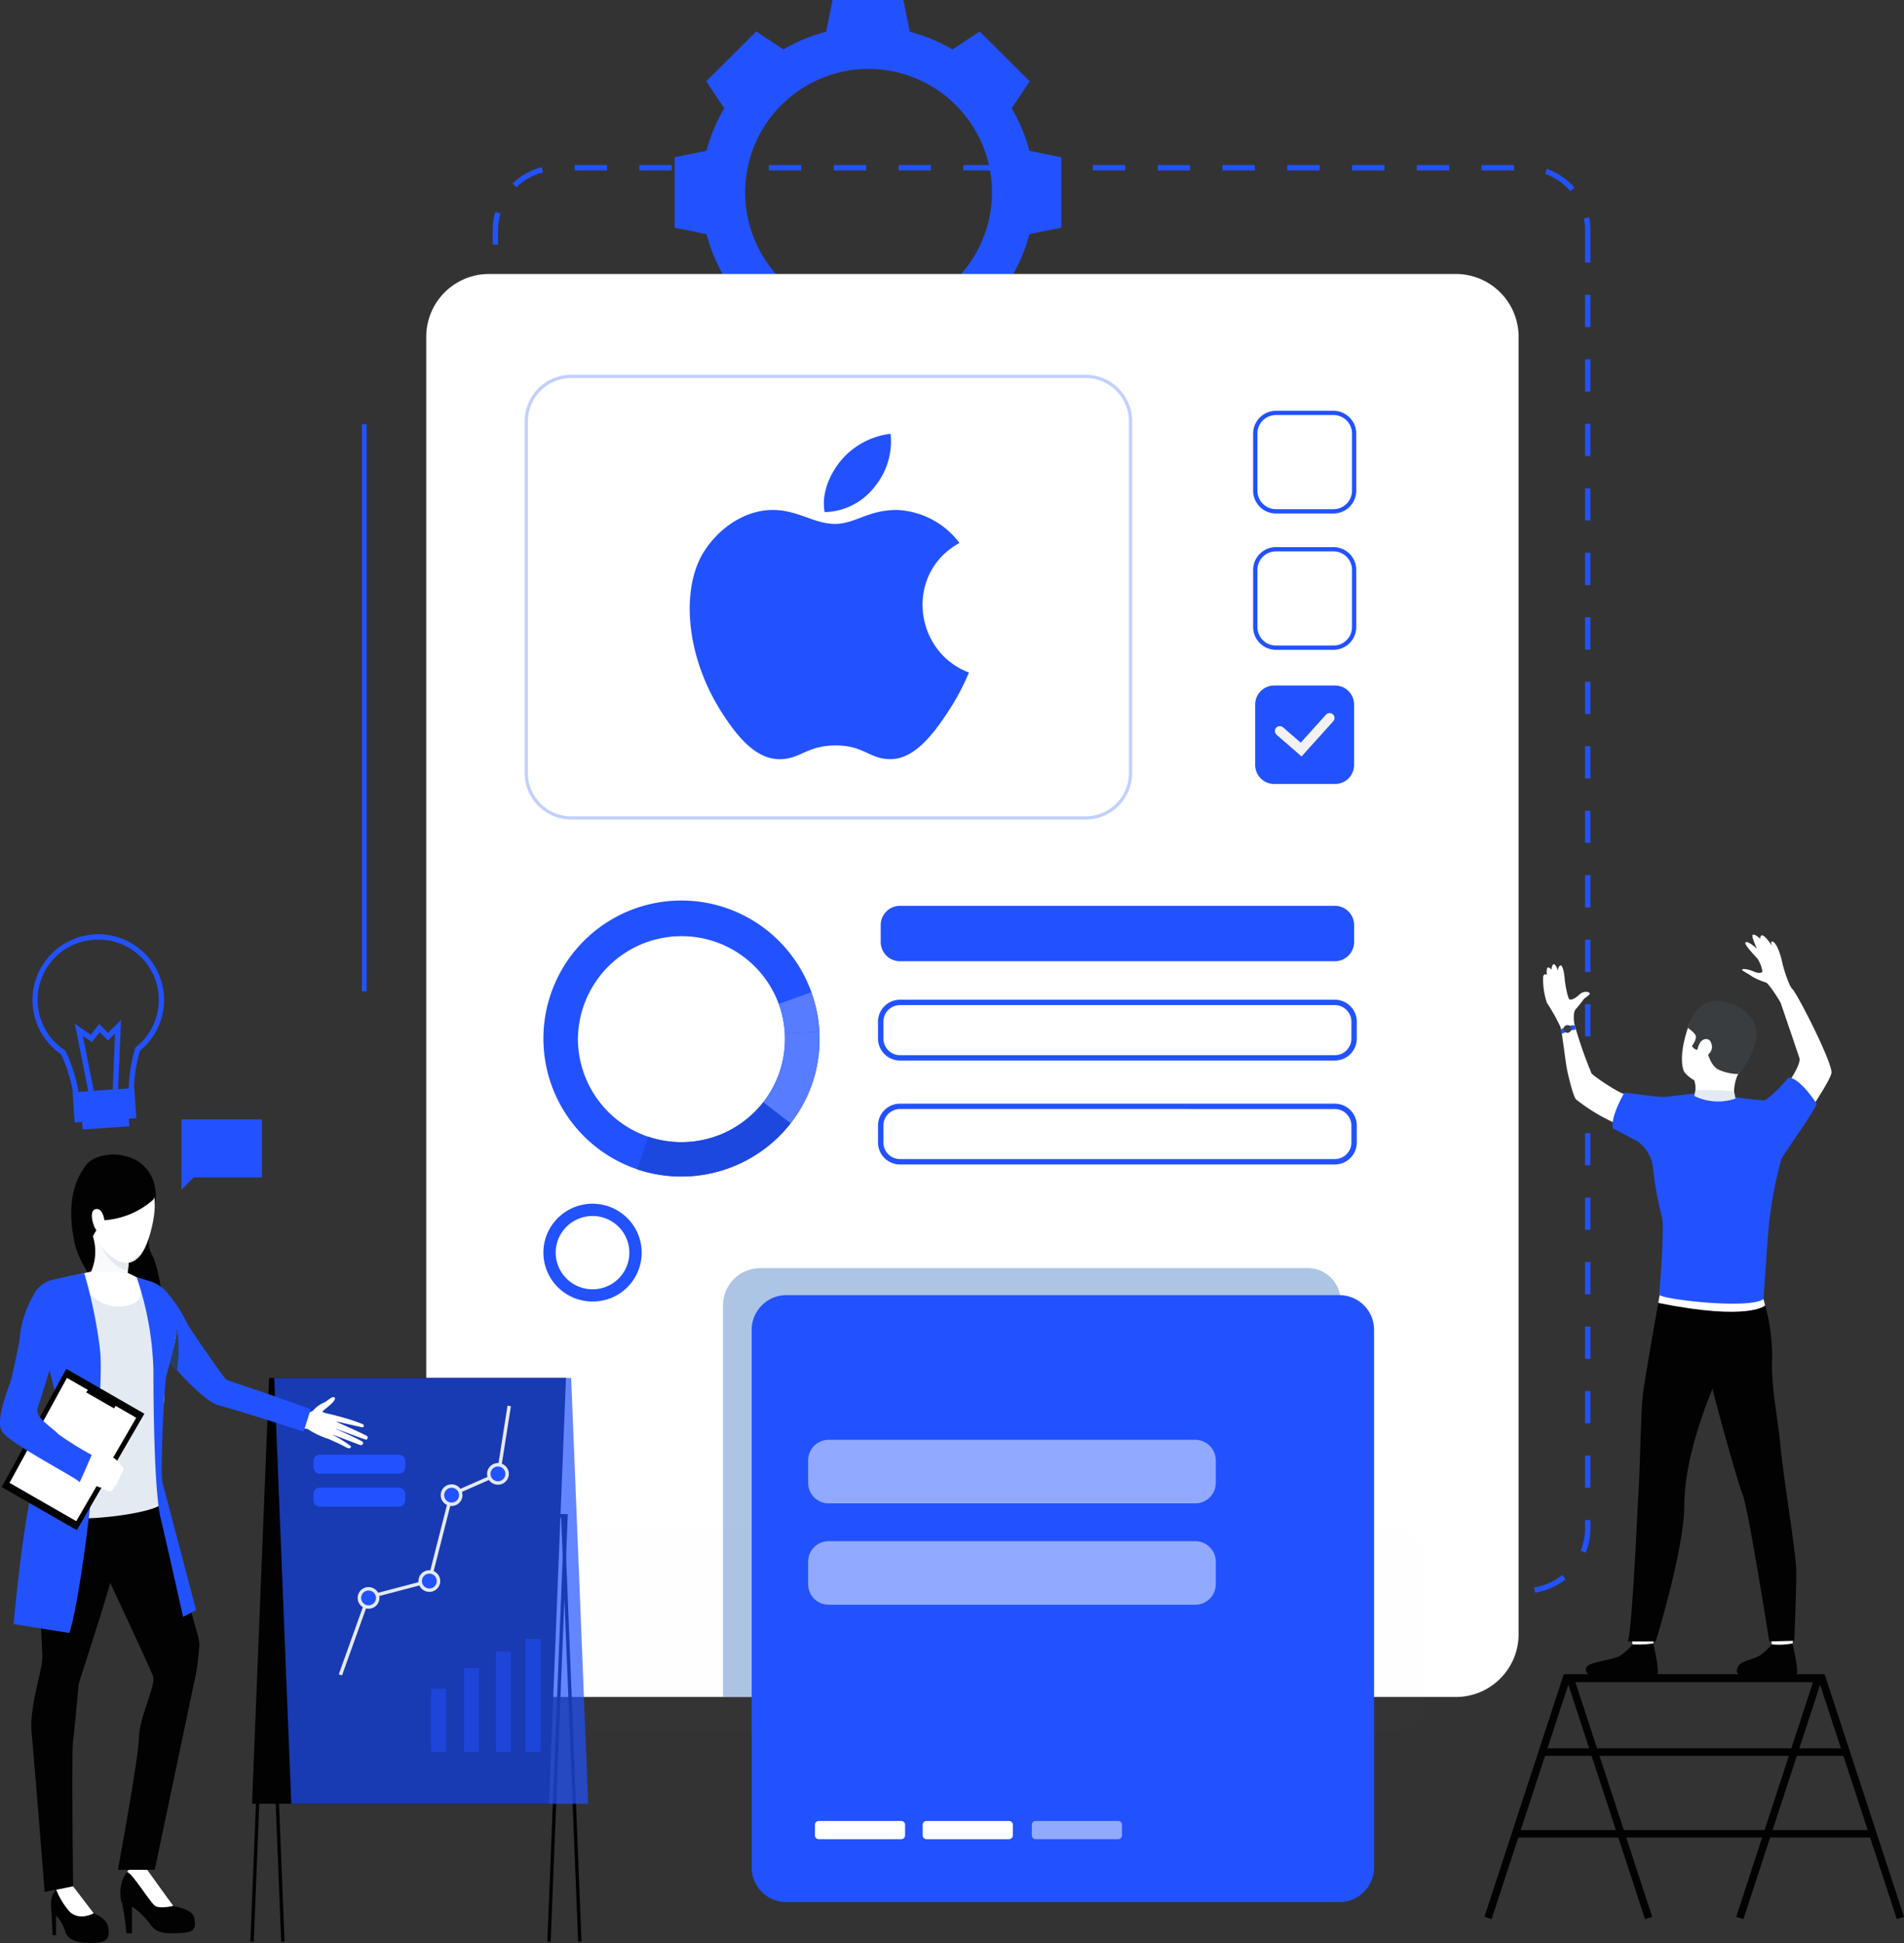 <svg id="ios-app-dev-banner" xmlns="http://www.w3.org/2000/svg" width="273.038" height="278.499" viewBox="0 0 273.038 278.499">
  <rect x="0" y="0" width="273.038" height="278.499" fill="#333333" stroke="none"/>
  <path id="Path_5157" data-name="Path 5157" d="M174.886,21.619a23.642,23.642,0,0,0-2.542-6.1l2.588-3.871L171.343,8.08l-3.589-3.571-3.891,2.574a23.887,23.887,0,0,0-6.129-2.529L156.814,0H146.661l-.922,4.555a23.854,23.854,0,0,0-6.127,2.529L135.72,4.509,132.131,8.08l-3.589,3.571,2.588,3.871a23.533,23.533,0,0,0-2.542,6.1l-4.578.917v10.1l4.578.917a23.534,23.534,0,0,0,2.542,6.1l-2.588,3.871,3.589,3.571,3.589,3.571,3.891-2.575a23.876,23.876,0,0,0,6.127,2.529l.922,4.555h10.154l.92-4.555a23.886,23.886,0,0,0,6.129-2.529l3.891,2.575,3.589-3.571,3.589-3.571-2.588-3.871a23.508,23.508,0,0,0,2.542-6.1l4.576-.917v-10.1ZM151.735,45.283a17.7,17.7,0,1,1,17.79-17.7A17.743,17.743,0,0,1,151.735,45.283Z" transform="translate(-27.269)" fill="#2252fe"/>
  <path id="Path_5158" data-name="Path 5158" d="M67.2,77.944h-.683v81.291H67.2Z" transform="translate(-14.627 -17.139)" fill="#2252fe"/>
  <path id="Path_5159" data-name="Path 5159" d="M235.342,235.06H230.7v-.772h4.646Zm-9.291,0h-4.645v-.772h4.645Zm-9.29,0h-4.646v-.772h4.646Zm-9.291,0h-4.645v-.772h4.645Zm-9.29,0h-4.646v-.772h4.646Zm-9.29,0h-4.646v-.772h4.646Zm-9.289,0h-4.646v-.772H179.6Zm-9.291,0h-4.645v-.772h4.645Zm-9.29,0h-4.646v-.772h4.646Zm-9.29,0h-4.646v-.772h4.646Zm-9.289,0h-4.646v-.772h4.646Zm-9.291,0H128.5v-.772h4.645Zm-9.29,0h-4.646v-.772h4.646Zm-9.291,0h-4.645v-.772h4.645Zm-9.29,0h-4.646v-.772h4.646Zm134.765-.11-.119-.761a8.645,8.645,0,0,0,4.025-1.757l.482.6A9.447,9.447,0,0,1,240.041,234.95ZM95.95,234.164a9.443,9.443,0,0,1-3.665-3.068l.633-.444a8.657,8.657,0,0,0,3.363,2.816ZM247.3,229.221l-.718-.289a8.511,8.511,0,0,0,.633-3.231V224.54h.773V225.7A9.262,9.262,0,0,1,247.3,229.221ZM90.611,226.63a9.151,9.151,0,0,1-.046-.93v-3.727h.775V225.7c0,.286.015.573.042.855Zm157.375-6.713h-.773V215.3h.773ZM91.34,217.352h-.775V212.73h.775Zm156.646-6.677h-.773v-4.621h.773ZM91.34,208.109h-.775v-4.622h.775Zm156.646-6.677h-.773V196.81h.773ZM91.34,198.865h-.775v-4.621h.775Zm156.646-6.675h-.773v-4.621h.773ZM91.34,189.623h-.775V185h.775Zm156.646-6.675h-.773v-4.622h.773ZM91.34,180.379h-.775v-4.621h.775ZM247.987,173.7h-.773v-4.621h.773ZM91.34,171.136h-.775v-4.621h.775Zm156.646-6.675h-.773V159.84h.773ZM91.34,161.894h-.775v-4.622h.775Zm156.646-6.675h-.773V150.6h.773ZM91.34,152.652h-.775v-4.621h.775Zm156.646-6.677h-.773v-4.621h.773ZM91.34,143.41h-.775v-4.622h.775Zm156.646-6.677h-.773v-4.622h.773ZM91.34,134.166h-.775v-4.621h.775Zm156.646-6.675h-.773V122.87h.773ZM91.34,124.923h-.775V120.3h.775Zm156.646-6.675h-.773v-4.621h.773ZM91.34,115.68h-.775v-4.621h.775Zm156.646-6.675h-.773v-4.621h.773ZM91.34,106.439h-.775v-4.622h.775Zm156.646-6.677h-.773V95.14h.773ZM91.34,97.2h-.775V92.575h.775Zm156.646-6.677h-.773V85.9h.773ZM91.34,87.953h-.775V83.332h.775Zm156.646-6.675h-.773V76.657h.773ZM91.34,78.71h-.775V74.088h.775Zm156.646-6.675h-.773V67.414h.773ZM91.34,69.467h-.775V64.845h.775Zm156.646-6.675h-.773V58.171h.773ZM91.34,60.224h-.775V55.6h.775Zm156.646-6.675h-.773V48.928h.773ZM91.34,50.981h-.775V46.359h.775Zm156.646-6.675h-.773V39.684a8.545,8.545,0,0,0-.169-1.7l.758-.152a9.419,9.419,0,0,1,.184,1.851ZM91.34,41.738h-.775V39.684a9.35,9.35,0,0,1,.379-2.641l.744.217a8.509,8.509,0,0,0-.348,2.422v2.055ZM245.106,34.06a8.649,8.649,0,0,0-3.627-2.47l.26-.725a9.463,9.463,0,0,1,3.954,2.691ZM93.962,33.518l-.539-.552a9.435,9.435,0,0,1,4.172-2.341l.195.744A8.686,8.686,0,0,0,93.962,33.518Zm143.06-2.424h-4.646v-.769h4.646Zm-9.289,0h-4.646v-.769h4.646Zm-9.29,0H213.8v-.769h4.646Zm-9.291,0h-4.646v-.769h4.646Zm-9.29,0h-4.646v-.769h4.646Zm-9.291,0h-4.645v-.769h4.645Zm-9.29,0h-4.646v-.769h4.646Zm-9.289,0h-4.646v-.769h4.646Zm-9.29,0h-4.646v-.769H162.7Zm-9.291,0h-4.645v-.769h4.645Zm-9.29,0h-4.646v-.769h4.646Zm-9.291,0h-4.645v-.769h4.645Zm-9.288,0h-4.646v-.769h4.646Zm-9.291,0H111.6v-.769h4.645Zm-9.29,0h-4.646v-.769h4.646Z" transform="translate(-19.914 -6.668)" fill="#2252fe"/>
  <path id="Path_5160" data-name="Path 5160" d="M235,59.318V245.331a9,9,0,0,1-9.02,8.977H87.379a9,9,0,0,1-9.023-8.977V59.318a9,9,0,0,1,9.023-8.976h138.6A9,9,0,0,1,235,59.318Z" transform="translate(-17.23 -11.07)" fill="#fff"/>
  <path id="Path_5161" data-name="Path 5161" d="M161.011,79.706a11.021,11.021,0,0,0-7.124,3.836c-1.552,1.88-2.83,4.673-2.332,7.387a9.3,9.3,0,0,0,7.187-3.653A10.226,10.226,0,0,0,161.011,79.706Z" transform="translate(-33.301 -17.527)" fill="#2252fe"/>
  <path id="Path_5162" data-name="Path 5162" d="M165.467,98.427a11.888,11.888,0,0,0-8.958-4.731c-4.2,0-5.983,2-8.9,2-3.012,0-5.3-2-8.937-2-3.572,0-7.375,2.172-9.786,5.886-3.39,5.23-2.81,15.063,2.684,23.438,1.967,3,4.592,6.366,8.026,6.4,3.056.03,3.918-1.95,8.059-1.971s4.926,2,7.976,1.965c3.437-.027,6.206-3.761,8.172-6.757A33.59,33.59,0,0,0,166.823,117C158.873,113.991,157.6,102.744,165.467,98.427Z" transform="translate(-27.877 -20.603)" fill="#2252fe"/>
  <g id="Group_6344" data-name="Group 6344" transform="translate(103.677 181.763)" opacity="0.85">
    <g id="Group_6343" data-name="Group 6343" opacity="0.85">
      <g id="Group_6342" data-name="Group 6342" opacity="0.85">
        <path id="Path_5163" data-name="Path 5163" d="M221.471,237.7v56.769H132.9V238.34A5.355,5.355,0,0,1,138.27,233h78.481A4.711,4.711,0,0,1,221.471,237.7Z" transform="translate(-132.9 -232.997)" fill="#6290cd" opacity="0.85"/>
      </g>
    </g>
  </g>
  <path id="Path_5164" data-name="Path 5164" d="M22.357,212.913s3.608,1.755,2.716,6.531-1.286,5.42-.289,7.286,2.175,9.826,1.276,11.333-11.114-6.629-12.53-13.458.9-9.867,1.716-11S19.172,211.306,22.357,212.913Z" transform="translate(-2.876 -46.644)" fill="#020202"/>
  <path id="Path_5165" data-name="Path 5165" d="M44.9,205.669H33.36v10.075l1.762-1.754H44.9Z" transform="translate(-7.336 -45.225)" fill="#2252fe"/>
  <path id="Path_5166" data-name="Path 5166" d="M113.344,204.029a19.9,19.9,0,0,0,22.007-6.6,19.541,19.541,0,0,0,4.142-11.811c.006-.442,0-.884-.025-1.32a19.545,19.545,0,0,0-1.158-5.661,19.784,19.784,0,1,0-24.966,25.393Zm-8.5-18.855a14.861,14.861,0,0,1,28.8-4.853l0,.009a14.7,14.7,0,0,1,.866,4.238c.016.328.023.657.019.99a14.651,14.651,0,0,1-3.107,8.851,14.856,14.856,0,0,1-26.585-9.234Z" transform="translate(-21.965 -36.428)" fill="#2252fe"/>
  <path id="Path_5167" data-name="Path 5167" d="M135.215,202.51l3.918,3.021a19.9,19.9,0,0,1-22.007,6.6l1.591-4.671a14.914,14.914,0,0,0,16.5-4.951Z" transform="translate(-25.755 -44.53)" fill="#1d48df"/>
  <path id="Path_5168" data-name="Path 5168" d="M143.4,189.814l4.949-.267c.023.435.032.878.026,1.319a19.557,19.557,0,0,1-4.143,11.812l-3.918-3.021a14.651,14.651,0,0,0,3.1-8.853Q143.429,190.3,143.4,189.814Z" transform="translate(-30.854 -41.68)" fill="#577cff"/>
  <path id="Path_5169" data-name="Path 5169" d="M144.027,188.219a14.729,14.729,0,0,0-.865-4.238l0-.008,4.66-1.684a19.509,19.509,0,0,1,1.159,5.661Z" transform="translate(-31.479 -40.084)" fill="#577cff"/>
  <path id="Path_5170" data-name="Path 5170" d="M110.007,169.627a19.856,19.856,0,0,1,30.526,9.009l-4.656,1.693,0-.009a14.884,14.884,0,0,0-22.963-6.7Z" transform="translate(-24.189 -36.428)" fill="#2252fe" opacity="0.5"/>
  <path id="Path_5171" data-name="Path 5171" d="M112.559,223.957a7.063,7.063,0,0,0-12.3,1.968,7,7,0,0,0,.061,4.659,7.038,7.038,0,0,0,5.969,4.568c.185.016.369.027.558.029.117,0,.232,0,.349-.006.042,0,.082,0,.124,0a7,7,0,0,0,5.242-11.216Zm-3.824,9.16,0,0a5.269,5.269,0,0,1-1.514.307c-.118.006-.235.009-.354.009a5.348,5.348,0,0,1-3.166-1.1,5.062,5.062,0,0,1-.523-.467,5.221,5.221,0,0,1-1.524-3.756,5.023,5.023,0,0,1,.137-1.107c.04-.173.086-.344.14-.511a5.295,5.295,0,0,1,9.2-1.5,5.239,5.239,0,0,1-2.4,8.126Z" transform="translate(-21.964 -48.632)" fill="#2252fe"/>
  <path id="Path_5172" data-name="Path 5172" d="M309.49,194.155s-1-1.737.584-6.394a4.726,4.726,0,0,1,8.513-1.208c1.685,2.885,1.115,4.678-1.364,7.936S310.518,195.646,309.49,194.155Z" transform="translate(-67.985 -40.543)" fill="#fff"/>
  <path id="Path_5173" data-name="Path 5173" d="M325.361,299.547s.262,1.912.3,2.2,2.917-.168,2.917-.168l.235-2.276A16.375,16.375,0,0,0,325.361,299.547Z" transform="translate(-71.544 -65.813)" fill="#fff"/>
  <path id="Path_5174" data-name="Path 5174" d="M324.287,302.089a7.931,7.931,0,0,1-1.8,1.655c-.882.5-2.272.7-2.8,1.219-.378.375-1.375,1.991,2.3,1.96s5.441.229,5.835-.392-.57-4.574-.57-4.574A10.189,10.189,0,0,1,324.287,302.089Z" transform="translate(-70.207 -66.398)" fill="#020202"/>
  <path id="Path_5175" data-name="Path 5175" d="M299.756,299.547s.262,1.912.3,2.2,2.916-.168,2.916-.168l.233-2.276A16.38,16.38,0,0,0,299.756,299.547Z" transform="translate(-65.913 -65.813)" fill="#fff"/>
  <path id="Path_5176" data-name="Path 5176" d="M298.214,302.089a7.931,7.931,0,0,1-1.8,1.655c-.885.5-4.136.915-4.66,1.434-.377.375-1.006,1.887,4.16,1.745,3.669-.1,5.441.229,5.834-.392s-.57-4.574-.57-4.574A15.3,15.3,0,0,1,298.214,302.089Z" transform="translate(-64.101 -66.398)" fill="#020202"/>
  <path id="Path_5177" data-name="Path 5177" d="M321.949,238.574a28.254,28.254,0,0,1,1.285,8.512c-.2,3.94.765,8.25,1.156,12.366.438,4.589,2.227,15.451,2.293,17.9s-.279,10.292-.279,10.292l-3.581.086s-3.007-18.991-3.786-20.927-4.643-15.751-4.773-17.3S321.949,238.574,321.949,238.574Z" transform="translate(-69.103 -52.46)" fill="#020202"/>
  <path id="Path_5178" data-name="Path 5178" d="M303.794,237.693s-2.175,12.089-2.433,14.5-.434,11.67-.563,13.177-.865,19.72-1.557,21.961h3.994s4.1-13.241,4.1-19.507,2.716-13.621,4.469-17.752,5.767-4.231,6.843-11.9C318.646,238.169,305.255,235.26,303.794,237.693Z" transform="translate(-65.8 -52.053)" fill="#020202"/>
  <path id="Path_5179" data-name="Path 5179" d="M311.429,198.088a3.433,3.433,0,0,1,0,2.234c-.45.932,5.756.374,5.756.374a6.612,6.612,0,0,1,.53-3.507C318.525,195.607,311.429,198.088,311.429,198.088Z" transform="translate(-68.475 -43.244)" fill="#fff"/>
  <path id="Path_5180" data-name="Path 5180" d="M320.156,239.436s-2.231,2.281-15.339-.357l.2-1.117,14.9.557Z" transform="translate(-67.026 -52.325)" fill="#fff"/>
  <path id="Path_5181" data-name="Path 5181" d="M305.084,197.26s-2.292.233-2.946.357-5.064-.784-5.968-.878-4.76-2.723-4.886-3.031a64.049,64.049,0,0,1-2.471-7.117c-.126-1.212-2.164-.586-1.988.248.327,1.559.746,5.345.977,6.443.249,1.187.914,3.869,1.289,4.2a26.935,26.935,0,0,0,7.246,4.075,28.97,28.97,0,0,1,5.958,2.762H319.05s6.516-9.268,6.657-10.663-4.551-10.677-5.487-11.84-2.29.379-2.29.379,2.8,8.182,3.179,9.347-3.261,6.277-4.258,6.292-3.562-.31-4.7-.356a7.963,7.963,0,0,1-2.338-.545Z" transform="translate(-63.068 -39.884)" fill="#fff"/>
  <path id="Path_5182" data-name="Path 5182" d="M299.975,207.108a5.383,5.383,0,0,1,2.237,3.684,48.142,48.142,0,0,0,1.31,7.26c.373,1.257-.329,10.377-.421,11.029s12.964,2.2,14.97.651c0,0,.561-8.516.8-10.936a63.207,63.207,0,0,1,1.731-9.074c.375-.792,4.912-7.123,5.1-7.959,0,0-2.349-3.723-4.032-3.769,0,0-2.676,3.119-3.547,3.259a49.254,49.254,0,0,1-6.217-.843s-.584.79-3.685-.14c0,0-3.694.415-4.3.492-.727.092-5.785-.632-5.785-.632s-2.028,3.408-1.672,5.131Z" transform="translate(-65.18 -43.537)" fill="#2252fe"/>
  <path id="Path_5183" data-name="Path 5183" d="M288.239,186.395s-.459-2.158.092-2.777c.314-.352,1.069-1.286,1.137-1.421s.878-.6.878-.823-.792-.5-1.481.137-1.121.772-1.4.7-.672-2.349-.706-2.914-.254-2.058-.61-1.956-.339.755-.339.755-.413-1.132-.689-.91-.241.772-.241.772-.518-.633-.654-.171a1.579,1.579,0,0,0,0,.874s-.534-.292-.568.429a10.852,10.852,0,0,0,.534,3.584,28.189,28.189,0,0,1,1.967,3.5C286.332,186.943,288.239,186.395,288.239,186.395Z" transform="translate(-62.374 -38.956)" fill="#fff"/>
  <path id="Path_5184" data-name="Path 5184" d="M325.735,181.418s-1.559-2.607-2.088-2.839a9.022,9.022,0,0,1-1.935-.83c-.654-.465-1.519-.853-1.473-1.009s.818-.094,1.645.264,1.19.184,1.268,0a4.808,4.808,0,0,0-.69-1.811c-.25-.311-2.026-2.089-1.731-2.354s1.45.713,1.639.915c0,0-.92-1.925-.562-2.016s1.029.59,1.029.59-.078-1.644,1.7,1.023c0,0-.373-.884.172-.587s1.075,1.953,1.247,2.791.949,3.506,1.614,4.15S325.735,181.418,325.735,181.418Z" transform="translate(-70.417 -37.761)" fill="#fff"/>
  <path id="Path_5185" data-name="Path 5185" d="M317.466,194.378a7.084,7.084,0,0,1-2.567-.527c-1.747-.6-1.877-3.638-2.254-3.279a1.106,1.106,0,0,1-1.79-.207s.853-1.117.459-1.655a4.18,4.18,0,0,0-1.04-.93s1.228-5.891,6.818-3.206C323.64,187.718,317.466,194.378,317.466,194.378Z" transform="translate(-68.226 -40.432)" fill="#393d3f"/>
  <path id="Path_5186" data-name="Path 5186" d="M311.439,201.12l.2-.851a45.472,45.472,0,0,1,5.515.209l.205,1.017A7.709,7.709,0,0,1,311.439,201.12Z" transform="translate(-68.482 -44.035)" fill="#e4eaf1"/>
  <path id="Path_5187" data-name="Path 5187" d="M312.428,191.375c.325-.536,1.523-.9,1.663.621.109,1.178-2.141,2.462-2.162,1.365A3.313,3.313,0,0,1,312.428,191.375Z" transform="translate(-68.59 -41.98)" fill="#fff"/>
  <path id="Path_5188" data-name="Path 5188" d="M288.875,188.371a3.566,3.566,0,0,0-1.91.592,1.254,1.254,0,0,0,.1.637,7.951,7.951,0,0,1,1.972-.615S289.026,188.521,288.875,188.371Z" transform="translate(-63.099 -41.421)" fill="#2252fe"/>
  <path id="Path_5189" data-name="Path 5189" d="M287.459,188.685a.553.553,0,1,0,.725-.294A.555.555,0,0,0,287.459,188.685Z" transform="translate(-63.2 -41.416)" fill="#393d3f"/>
  <g id="Group_6347" data-name="Group 6347" transform="translate(73.263 219.248)" opacity="0.3">
    <g id="Group_6346" data-name="Group 6346" opacity="0.3">
      <g id="Group_6345" data-name="Group 6345" opacity="0.3">
        <path id="Path_5190" data-name="Path 5190" d="M133.517,284.843v21.331a3.8,3.8,0,0,1-3.816,3.8H97.731a3.806,3.806,0,0,1-3.818-3.8V284.843a3.807,3.807,0,0,1,3.818-3.8H129.7A3.805,3.805,0,0,1,133.517,284.843Z" transform="translate(-93.913 -281.047)" fill="#70a5ee" opacity="0.3"/>
      </g>
    </g>
  </g>
  <g id="Group_6350" data-name="Group 6350" transform="translate(164.772 219.248)" opacity="0.3">
    <g id="Group_6349" data-name="Group 6349" opacity="0.3">
      <g id="Group_6348" data-name="Group 6348" opacity="0.3">
        <path id="Path_5191" data-name="Path 5191" d="M250.82,284.843v21.331a3.8,3.8,0,0,1-3.816,3.8H215.032a3.8,3.8,0,0,1-3.816-3.8V284.843a3.805,3.805,0,0,1,3.816-3.8H247A3.807,3.807,0,0,1,250.82,284.843Z" transform="translate(-211.216 -281.047)" fill="#70a5ee" opacity="0.3"/>
      </g>
    </g>
  </g>
  <g id="Group_6353" data-name="Group 6353" transform="translate(75.238 53.721)" opacity="0.5">
    <g id="Group_6352" data-name="Group 6352" opacity="0.82">
      <g id="Group_6351" data-name="Group 6351" opacity="0.82">
        <path id="Path_5192" data-name="Path 5192" d="M176.878,132.612H103.13a6.675,6.675,0,0,1-6.684-6.65V75.513a6.675,6.675,0,0,1,6.684-6.65h73.748a6.675,6.675,0,0,1,6.685,6.65v50.449A6.677,6.677,0,0,1,176.878,132.612ZM103.13,69.326a6.209,6.209,0,0,0-6.219,6.187v50.449a6.209,6.209,0,0,0,6.219,6.187h73.748a6.21,6.21,0,0,0,6.219-6.187V75.513a6.21,6.21,0,0,0-6.219-6.187Z" transform="translate(-96.446 -68.863)" fill="#2252fe" opacity="0.82"/>
      </g>
    </g>
  </g>
  <path id="Path_5193" data-name="Path 5193" d="M51,339.493l.484-.019-2.433-60.786H91.148l2.435,60.8.482-.019-2.452-61.268H48.55Z" transform="translate(-10.676 -61.175)" fill="#020202"/>
  <path id="Path_5194" data-name="Path 5194" d="M46.511,339.49l2.437-60.806H91.04l-2.433,60.787.482.019L91.543,278.2H48.482l-2.454,61.268Z" transform="translate(-10.121 -61.174)" fill="#020202"/>
  <path id="Path_5195" data-name="Path 5195" d="M88.909,314.212H46.33l2.445-61.037H91.352Z" transform="translate(-10.188 -55.671)" fill="#020202"/>
  <path id="Path_5196" data-name="Path 5196" d="M52.856,314.208H95.433L92.99,253.171H50.413Z" transform="translate(-11.085 -55.67)" fill="#2252fe" opacity="0.7"/>
  <path id="Path_5197" data-name="Path 5197" d="M98.738,301.127H96.6v16.2h2.141Z" transform="translate(-21.241 -66.215)" fill="#2252fe" opacity="0.5"/>
  <path id="Path_5198" data-name="Path 5198" d="M93.307,303.462H91.168V317.85h2.139Z" transform="translate(-20.047 -66.728)" fill="#2252fe" opacity="0.5"/>
  <path id="Path_5199" data-name="Path 5199" d="M87.433,306.489H85.291v12.026h2.141Z" transform="translate(-18.755 -67.394)" fill="#2252fe" opacity="0.5"/>
  <path id="Path_5200" data-name="Path 5200" d="M81.381,310.3H79.242v9.047h2.139Z" transform="translate(-17.424 -68.233)" fill="#2252fe" opacity="0.5"/>
  <path id="Path_5201" data-name="Path 5201" d="M62.74,296.938l-.463-.165,4.036-11.263,8.75-2.3,3.145-12.362,6.755-2.966,1.511-9.613.486.076-1.553,9.876-6.78,2.977-3.158,12.412-8.781,2.31Z" transform="translate(-13.694 -56.79)" fill="#e4eaf1"/>
  <path id="Path_5202" data-name="Path 5202" d="M79.575,289.3a1.3,1.3,0,0,1-.184,1.839,1.318,1.318,0,0,1-1.848-.186,1.3,1.3,0,0,1,.186-1.839A1.316,1.316,0,0,1,79.575,289.3Z" transform="translate(-16.986 -63.509)" fill="#2252fe"/>
  <path id="Path_5203" data-name="Path 5203" d="M79.477,291.262a1.57,1.57,0,0,1-2.2-.219,1.548,1.548,0,0,1,.22-2.183,1.567,1.567,0,0,1,2.194.219A1.548,1.548,0,0,1,79.477,291.262Zm-1.664-2.024a1.064,1.064,0,1,0,1.5.15A1.075,1.075,0,0,0,77.814,289.237Z" transform="translate(-16.916 -63.441)" fill="#e4eaf1"/>
  <path id="Path_5204" data-name="Path 5204" d="M83.66,273.517a1.3,1.3,0,0,1-.186,1.839,1.318,1.318,0,0,1-1.848-.186,1.3,1.3,0,0,1,.186-1.838A1.32,1.32,0,0,1,83.66,273.517Z" transform="translate(-17.884 -60.038)" fill="#2252fe"/>
  <path id="Path_5205" data-name="Path 5205" d="M83.558,275.479a1.567,1.567,0,0,1-2.194-.219,1.548,1.548,0,0,1,.22-2.183,1.565,1.565,0,0,1,2.194.219A1.548,1.548,0,0,1,83.558,275.479ZM81.9,273.455a1.06,1.06,0,0,0-.151,1.495,1.073,1.073,0,0,0,1.5.15A1.06,1.06,0,0,0,83.4,273.6,1.076,1.076,0,0,0,81.9,273.455Z" transform="translate(-17.814 -59.97)" fill="#e4eaf1"/>
  <path id="Path_5206" data-name="Path 5206" d="M92.183,269.61A1.3,1.3,0,0,1,92,271.448a1.319,1.319,0,0,1-1.848-.186,1.3,1.3,0,0,1,.187-1.839A1.319,1.319,0,0,1,92.183,269.61Z" transform="translate(-19.758 -59.179)" fill="#2252fe"/>
  <path id="Path_5207" data-name="Path 5207" d="M92.085,271.57a1.565,1.565,0,0,1-2.194-.219,1.547,1.547,0,0,1,.22-2.182,1.565,1.565,0,0,1,2.194.218A1.547,1.547,0,0,1,92.085,271.57Zm-1.662-2.022a1.058,1.058,0,0,0-.151,1.495,1.073,1.073,0,0,0,1.5.15,1.058,1.058,0,0,0,.151-1.492A1.07,1.07,0,0,0,90.423,269.548Z" transform="translate(-19.689 -59.111)" fill="#e4eaf1"/>
  <path id="Path_5208" data-name="Path 5208" d="M68.4,292.406a1.3,1.3,0,0,1-.186,1.839,1.319,1.319,0,0,1-1.848-.186,1.3,1.3,0,0,1,.186-1.839A1.319,1.319,0,0,1,68.4,292.406Z" transform="translate(-14.527 -64.192)" fill="#2252fe"/>
  <path id="Path_5209" data-name="Path 5209" d="M68.3,294.359a1.569,1.569,0,0,1-2.2-.219,1.547,1.547,0,0,1,.22-2.182,1.564,1.564,0,0,1,2.194.218A1.544,1.544,0,0,1,68.3,294.359Zm-1.662-2.024a1.064,1.064,0,1,0,1.5.151A1.073,1.073,0,0,0,66.639,292.335Z" transform="translate(-14.459 -64.122)" fill="#e4eaf1"/>
  <path id="Path_5210" data-name="Path 5210" d="M241.871,90.194h-8.245a3.269,3.269,0,0,1-3.273-3.256v-8.2a3.269,3.269,0,0,1,3.273-3.256h8.245a3.269,3.269,0,0,1,3.273,3.256v8.2A3.265,3.265,0,0,1,241.871,90.194Zm-8.245-14.108a2.656,2.656,0,0,0-2.661,2.647v8.2a2.658,2.658,0,0,0,2.661,2.647h8.245a2.659,2.659,0,0,0,2.663-2.647v-8.2a2.659,2.659,0,0,0-2.663-2.647Z" transform="translate(-50.652 -16.597)" fill="#2252fe"/>
  <path id="Path_5211" data-name="Path 5211" d="M241.871,115.244h-8.245a3.269,3.269,0,0,1-3.273-3.256v-8.205a3.269,3.269,0,0,1,3.273-3.256h8.245a3.269,3.269,0,0,1,3.273,3.256v8.205A3.267,3.267,0,0,1,241.871,115.244Zm-8.245-14.109a2.657,2.657,0,0,0-2.661,2.648v8.205a2.658,2.658,0,0,0,2.661,2.647h8.245a2.658,2.658,0,0,0,2.663-2.647v-8.205a2.659,2.659,0,0,0-2.663-2.648Z" transform="translate(-50.652 -22.105)" fill="#2252fe"/>
  <path id="Path_5212" data-name="Path 5212" d="M242.182,140.067h-8.719a2.726,2.726,0,0,1-2.733-2.719v-8.672a2.726,2.726,0,0,1,2.733-2.718h8.719a2.725,2.725,0,0,1,2.732,2.718v8.674A2.725,2.725,0,0,1,242.182,140.067Z" transform="translate(-50.735 -27.697)" fill="#2252fe"/>
  <path id="Path_5213" data-name="Path 5213" d="M238.178,137.233l-3.585-3.11a.7.7,0,0,1-.069-.992.712.712,0,0,1,1-.069l2.535,2.2,3.614-4.011a.709.709,0,0,1,1-.055.7.7,0,0,1,.055.992Z" transform="translate(-51.532 -28.809)" fill="#f2f2f2"/>
  <path id="Path_5214" data-name="Path 5214" d="M69.916,276.055H58.5a.864.864,0,0,1-.867-.863v-.984a.866.866,0,0,1,.867-.863H69.916a.865.865,0,0,1,.867.863v.984A.867.867,0,0,1,69.916,276.055Z" transform="translate(-12.673 -60.106)" fill="#2252fe"/>
  <path id="Path_5215" data-name="Path 5215" d="M69.916,269.994H58.5a.866.866,0,0,1-.867-.863v-.984a.867.867,0,0,1,.87-.864H69.916a.866.866,0,0,1,.867.864v.984A.865.865,0,0,1,69.916,269.994Z" transform="translate(-12.673 -58.773)" fill="#2252fe"/>
  <path id="Path_5216" data-name="Path 5216" d="M25.895,343.2a8.94,8.94,0,0,0,1.054,1.753c.5.655,2.074,3.347,2.766,3.535s2.831.562,3.019,1.753.283,2.033-1.823,2.127-3.491.218-4.5-1.251a10.971,10.971,0,0,0-2.609-2.535v3.836h-.817a34.624,34.624,0,0,0-.6-4.273c-.22-.282-.786-3.348,1.163-4.943S25.895,343.2,25.895,343.2Z" transform="translate(-4.869 -75.31)" fill="#020202"/>
  <path id="Path_5217" data-name="Path 5217" d="M29.99,348.565s-1.886.469-2.609,0-3.183-4.605-4-4.851c0,0,.79-1.593,2.785-.436C26.168,343.278,29.456,347.877,29.99,348.565Z" transform="translate(-5.142 -75.391)" fill="#fff"/>
  <path id="Path_5218" data-name="Path 5218" d="M55.426,258.857s1.31.25,1.756-.363A4.284,4.284,0,0,1,58.7,257.45c.358-.165,1.266-1.08,1.479-.631s-1.425,1.577-1.72,1.882,1.607.439,1.934.738-.075,3.418-1.37,3.174a11.973,11.973,0,0,1-2.753-1.35,8.323,8.323,0,0,1-.949-.14Z" transform="translate(-12.164 -56.445)" fill="#fff"/>
  <path id="Path_5219" data-name="Path 5219" d="M61.164,260.034a29.286,29.286,0,0,1,4.117,1.29c.205.283.138.492-.233.413s-3.809-.863-3.809-.863,4.432,1.966,4.65,2.162c.128.115.021.525-.18.5S61,261.814,61,261.814s4.134,1.843,4.268,2.062a.311.311,0,0,1-.392.427c-.316-.115-4.249-1.609-4.249-1.609a18.323,18.323,0,0,1,2.927,1.78c0,.152-.073.513-.815.094s-2.6-1.222-2.6-1.222Z" transform="translate(-13.225 -57.179)" fill="#fff"/>
  <path id="Path_5220" data-name="Path 5220" d="M12.542,346.563a34.861,34.861,0,0,0,2.956,3.862s1.888.688,2.074,2,.157,2.191-2.074,2.254-3.7-.335-4.1-1.682a6.112,6.112,0,0,0-1.3-2.26v2.816h-.5s-.126-2.723-.157-3.223-.362-2.425.7-3.277A2.955,2.955,0,0,1,12.542,346.563Z" transform="translate(-2.058 -76.189)" fill="#020202"/>
  <path id="Path_5221" data-name="Path 5221" d="M10.33,269.26a19.626,19.626,0,0,0-3.382,7.523c-.723,4.082.425,17.784.394,19.8s-1.919,7.038-1.54,10.84,1.867,22.718,1.867,22.718l4.078-.805s-.235-19.284,0-20.881.708-7.41.8-8.067,5.988-17.907,5.988-20.85S16.744,264.457,10.33,269.26Z" transform="translate(-1.265 -58.963)" fill="#020202"/>
  <path id="Path_5222" data-name="Path 5222" d="M26.173,271.049s4.371,16.6,4.888,18.894,1.27,4.2,1.27,5.172a34,34,0,0,1-.846,5.9l-5.55,26.407H20.647s2.946-15.843,3.026-18.943,2.481-7.513,2.009-8.828-7.594-16.47-7.594-16.47S12.7,266.231,26.173,271.049Z" transform="translate(-3.743 -59.412)" fill="#020202"/>
  <path id="Path_5223" data-name="Path 5223" d="M15.709,350.449s-2.158,1.2-3.547-.339a10.878,10.878,0,0,1-1.823-3.031l2.414-.491Z" transform="translate(-2.273 -76.211)" fill="#fff"/>
  <path id="Path_5224" data-name="Path 5224" d="M25.99,235.141a5.466,5.466,0,0,1,3.164,1.622,20.748,20.748,0,0,1,3,4.538c.356.775,5.356,7.949,5.615,8.109s2.772,1,4.438,1.553c2.569.859,7.719,2.723,7.719,2.723l-1.022,3.22s-9.685-3.152-12.109-3.748c-2.965-.728-9.793-9.442-9.793-9.442S21.906,237.786,25.99,235.141Z" transform="translate(-5.366 -51.705)" fill="#2252fe"/>
  <path id="Path_5225" data-name="Path 5225" d="M18.88,233.5a24.4,24.4,0,0,0,3.145,1.258c.811.162,3.956,4.225,4.507,5.71s0,3.709-1.136,6.323-.065,3.483-.585,6.1-.352,12.387-.254,13.838-15.174,3.652-18.19,1.006c0,0,2.041-8.807,4.459-11.321.524-.545.467-4.167.111-5.07s-4.377-7.644-4.377-7.644-.3-6.837,1.458-8.192c1.523-1.178,5.676-1.6,6.422-1.856A12.812,12.812,0,0,1,18.88,233.5Z" transform="translate(-1.401 -51.317)" fill="#e4eaf1"/>
  <path id="Path_5226" data-name="Path 5226" d="M22.273,229.2s-.071.64-.151,1.5c-.031.342-.065.719-.1,1.107a26.385,26.385,0,0,0-.124,3.037s-2.426,2.418-5.184-2.822a7.164,7.164,0,0,0,.287-5.1C16.134,223.98,22.273,229.2,22.273,229.2Z" transform="translate(-3.676 -49.7)" fill="#f9fafb"/>
  <path id="Path_5227" data-name="Path 5227" d="M32.213,250.05a19.584,19.584,0,0,0-.038-6.212,14.96,14.96,0,0,1-1.113,4.891Z" transform="translate(-6.83 -53.618)" fill="#2a3e59"/>
  <path id="Path_5228" data-name="Path 5228" d="M14.326,234.072s1.668,4.9,6.25,4.542,2.171-4.14,2.171-4.14a10.336,10.336,0,0,0-1.463-.713c-.321-.062-5.064-.121-5.064-.121Z" transform="translate(-3.15 -51.375)" fill="#fff"/>
  <path id="Path_5229" data-name="Path 5229" d="M25.124,234.705a44.711,44.711,0,0,1,2.4,13.334c0,6.731.193,17.691,1.031,21.154s3.22,14.167,3.22,14.167l1.869-.963s-4.494-17.085-4.832-18.317.258-14.248.58-15.338,1.693-5.941,1.479-7.288c-.268-1.7-1.865-4.206-4.442-6.366Z" transform="translate(-5.524 -51.609)" fill="#2252fe"/>
  <path id="Path_5230" data-name="Path 5230" d="M12.633,233.933a68.252,68.252,0,0,1,2.246,10.836c.756,6.085-2.32,34.325-4.381,40.735l-7.992-1.283s1.72-19.961,4.054-23.6,3.078-6.845.557-14.43,1.1-11.338,1.1-11.338S11.931,234.01,12.633,233.933Z" transform="translate(-0.551 -51.44)" fill="#2252fe"/>
  <path id="Path_5231" data-name="Path 5231" d="M20.775,257.942l-9.689,16.694L.316,268.448l9.268-16.935Z" transform="translate(-0.07 -55.305)" fill="#020202"/>
  <path id="Path_5232" data-name="Path 5232" d="M19.924,258.881l-8.605,14.825-9.565-5.493,8.23-15.042Z" transform="translate(-0.385 -55.67)" fill="#fff"/>
  <path id="Path_5233" data-name="Path 5233" d="M19.844,257.861l.6-1.04L16.58,254.6l-.754.955Z" transform="translate(-3.48 -55.984)" fill="#020202"/>
  <path id="Path_5234" data-name="Path 5234" d="M19.132,272.51a1.985,1.985,0,0,1-.633-.091s-.34-.2-.587-.319a1.76,1.76,0,0,0-.2-.087,3.731,3.731,0,0,1-1.081-.455,24.621,24.621,0,0,1-1.945-2.043l.717-1.084.526-1.109a24.9,24.9,0,0,1,3.617.434c.042.023.082.048.119.073a4.725,4.725,0,0,1,.675.686c.061.052.635.611.616.848a.777.777,0,0,1-.381.657,1.86,1.86,0,0,1-.4.946,1.161,1.161,0,0,1-.562.859S19.486,272.426,19.132,272.51Z" transform="translate(-3.23 -58.781)" fill="#fff"/>
  <path id="Path_5235" data-name="Path 5235" d="M9.335,235.11A4.071,4.071,0,0,0,4.708,237.5a14.667,14.667,0,0,0-1.9,6.177c-.212,1.486-1.173,5.547-1.27,5.966s-2.273,5.42-1.274,7.167,11.185,6.927,11.12,7.314,1.764-3.908,1.764-3.908a43.83,43.83,0,0,1-4.794-2.987c-1.1-1.142-3.409-2.375-2.933-3.792.559-1.666,2.236-7.283,2.623-8.107S11.815,236.159,9.335,235.11Z" transform="translate(0 -51.677)" fill="#2252fe"/>
  <path id="Path_5236" data-name="Path 5236" d="M22.352,213.767s5.238,1.638,2.395,10.629-10-1.042-9.249-6.52S22.352,213.767,22.352,213.767Z" transform="translate(-3.396 -46.972)" fill="#fff"/>
  <path id="Path_5237" data-name="Path 5237" d="M25.151,218.818a11.836,11.836,0,0,1-6.959,2.858,10.987,10.987,0,0,0-1.8,2.718s-3.887-6.589.891-10.539S26.909,217.19,25.151,218.818Z" transform="translate(-3.276 -46.77)" fill="#020202"/>
  <path id="Path_5238" data-name="Path 5238" d="M18.7,223.93c-.033-.654-.438-2.145-1.416-1.728s.061,3.45.708,3.262C17.988,225.466,18.777,225.479,18.7,223.93Z" transform="translate(-3.712 -48.844)" fill="#fff"/>
  <path id="Path_5239" data-name="Path 5239" d="M22.532,231.334c-.031.342-.065.718-.1,1.106,0,0-2.311-.137-3.857-3.558C18.679,229.03,20.372,231.506,22.532,231.334Z" transform="translate(-4.085 -50.329)" fill="#e4eaf1"/>
  <path id="Path_5240" data-name="Path 5240" d="M16.041,197.675a4.72,4.72,0,0,1-2.8-.882,3.5,3.5,0,0,1-1.494-2.577,21.171,21.171,0,0,0-1.7-5.359,9.432,9.432,0,1,1,14.78-7.786,9.351,9.351,0,0,1-3.447,7.265,20.137,20.137,0,0,0-.861,5.278c.134,2.068-1.714,3.883-4.128,4.048C16.277,197.671,16.158,197.675,16.041,197.675Zm-.668-25.248a8.636,8.636,0,0,0-4.7,15.912,22.107,22.107,0,0,1,1.85,5.781l0,.029a2.742,2.742,0,0,0,1.182,2.024,4.01,4.01,0,0,0,2.644.721c1.995-.137,3.522-1.592,3.409-3.244v-.029a21.463,21.463,0,0,1,.96-5.733,8.633,8.633,0,0,0-5.343-15.461Z" transform="translate(-1.299 -37.745)" fill="#2252fe"/>
  <path id="Path_5241" data-name="Path 5241" d="M15.772,198.069l-2.016-10.137,2.28,1.6,1.217-1.567,1.255,1.288,1.873-1.838-.438,10.337-.773-.031.354-8.385-1.031,1.011-1.175-1.207L16.2,190.59l-1.3-.916,1.641,8.245Z" transform="translate(-3.025 -41.211)" fill="#2252fe"/>
  <path id="Path_5242" data-name="Path 5242" d="M21.653,203.5l-6.7.462.186,2.684,6.7-.461Z" transform="translate(-3.289 -44.748)" fill="#2252fe"/>
  <path id="Path_5243" data-name="Path 5243" d="M22.184,199.9l-8.85.609.3,4.321,8.85-.608Z" transform="translate(-2.932 -43.956)" fill="#2252fe"/>
  <path id="Path_5244" data-name="Path 5244" d="M299.157,342.73l-11.482-35.084h37.246L336.3,342.4l-1.031.334-11.13-34H289.167l11.021,33.67Z" transform="translate(-63.257 -67.648)" fill="#020202"/>
  <path id="Path_5245" data-name="Path 5245" d="M273.9,342.73l-1.029-.334,11.373-34.75H321.5L310.013,342.73l-1.031-.334L320,308.726H285.035Z" transform="translate(-60.003 -67.648)" fill="#020202"/>
  <path id="Path_5246" data-name="Path 5246" d="M327.107,322.31H283.721v-1.078h42.8Z" transform="translate(-62.387 -70.636)" fill="#020202"/>
  <path id="Path_5247" data-name="Path 5247" d="M329.8,336.247H278.6v1.077h51.2Z" transform="translate(-61.261 -73.937)" fill="#020202"/>
  <path id="Path_5248" data-name="Path 5248" d="M227.433,242.934v77.053a4.985,4.985,0,0,1-5,4.972H143.171a4.985,4.985,0,0,1-5-4.972V242.934a4.987,4.987,0,0,1,5-4.972h79.264A4.985,4.985,0,0,1,227.433,242.934Z" transform="translate(-30.383 -52.325)" fill="#2252fe"/>
  <path id="Path_5249" data-name="Path 5249" d="M229.782,169.19v2.428a2.766,2.766,0,0,1-2.774,2.758H164.667a2.766,2.766,0,0,1-2.773-2.758V169.19a2.766,2.766,0,0,1,2.773-2.758h62.342A2.764,2.764,0,0,1,229.782,169.19Z" transform="translate(-35.599 -36.597)" fill="#2252fe"/>
  <path id="Path_5250" data-name="Path 5250" d="M226.9,192.4H164.557a3.154,3.154,0,0,1-3.159-3.144v-2.428a3.154,3.154,0,0,1,3.159-3.144H226.9a3.155,3.155,0,0,1,3.159,3.144v2.428A3.152,3.152,0,0,1,226.9,192.4Zm-62.342-7.947a2.384,2.384,0,0,0-2.386,2.375v2.428a2.384,2.384,0,0,0,2.386,2.375H226.9a2.381,2.381,0,0,0,2.384-2.375v-2.428a2.381,2.381,0,0,0-2.384-2.375Z" transform="translate(-35.49 -40.389)" fill="#2252fe"/>
  <path id="Path_5251" data-name="Path 5251" d="M226.9,211.5H164.557a3.155,3.155,0,0,1-3.159-3.143v-2.428a3.154,3.154,0,0,1,3.159-3.144H226.9a3.153,3.153,0,0,1,3.159,3.144v2.428A3.153,3.153,0,0,1,226.9,211.5Zm-62.342-7.949a2.384,2.384,0,0,0-2.386,2.375v2.428a2.384,2.384,0,0,0,2.386,2.375H226.9a2.381,2.381,0,0,0,2.384-2.375V205.93a2.381,2.381,0,0,0-2.384-2.375Z" transform="translate(-35.49 -44.591)" fill="#2252fe"/>
  <path id="Path_5252" data-name="Path 5252" d="M207.013,286.108v3.229a2.95,2.95,0,0,1-2.957,2.942H151.51a2.949,2.949,0,0,1-2.957-2.942v-3.229a2.948,2.948,0,0,1,2.957-2.941h52.547A2.948,2.948,0,0,1,207.013,286.108Z" transform="translate(-32.665 -62.266)" fill="#fff" opacity="0.5"/>
  <path id="Path_5253" data-name="Path 5253" d="M207.013,267.485v3.229a2.95,2.95,0,0,1-2.957,2.941H151.51a2.948,2.948,0,0,1-2.957-2.941v-3.229a2.949,2.949,0,0,1,2.957-2.942h52.547A2.95,2.95,0,0,1,207.013,267.485Z" transform="translate(-32.665 -58.17)" fill="#fff" opacity="0.5"/>
  <path id="Path_5254" data-name="Path 5254" d="M162.729,335.123v1.517a.548.548,0,0,1-.549.548H150.35a.549.549,0,0,1-.551-.548v-1.517a.548.548,0,0,1,.551-.546h11.83A.544.544,0,0,1,162.729,335.123Z" transform="translate(-32.939 -73.57)" fill="#fff"/>
  <path id="Path_5255" data-name="Path 5255" d="M182.537,335.123v1.517a.549.549,0,0,1-.549.548h-11.83a.548.548,0,0,1-.549-.548v-1.517a.547.547,0,0,1,.549-.546h11.83A.545.545,0,0,1,182.537,335.123Z" transform="translate(-37.295 -73.57)" fill="#fff"/>
  <path id="Path_5256" data-name="Path 5256" d="M202.605,335.123v1.517a.55.55,0,0,1-.551.548h-11.83a.547.547,0,0,1-.549-.548v-1.517a.546.546,0,0,1,.549-.546h11.83A.546.546,0,0,1,202.605,335.123Z" transform="translate(-41.708 -73.57)" fill="#fff" opacity="0.5"/>
</svg>
